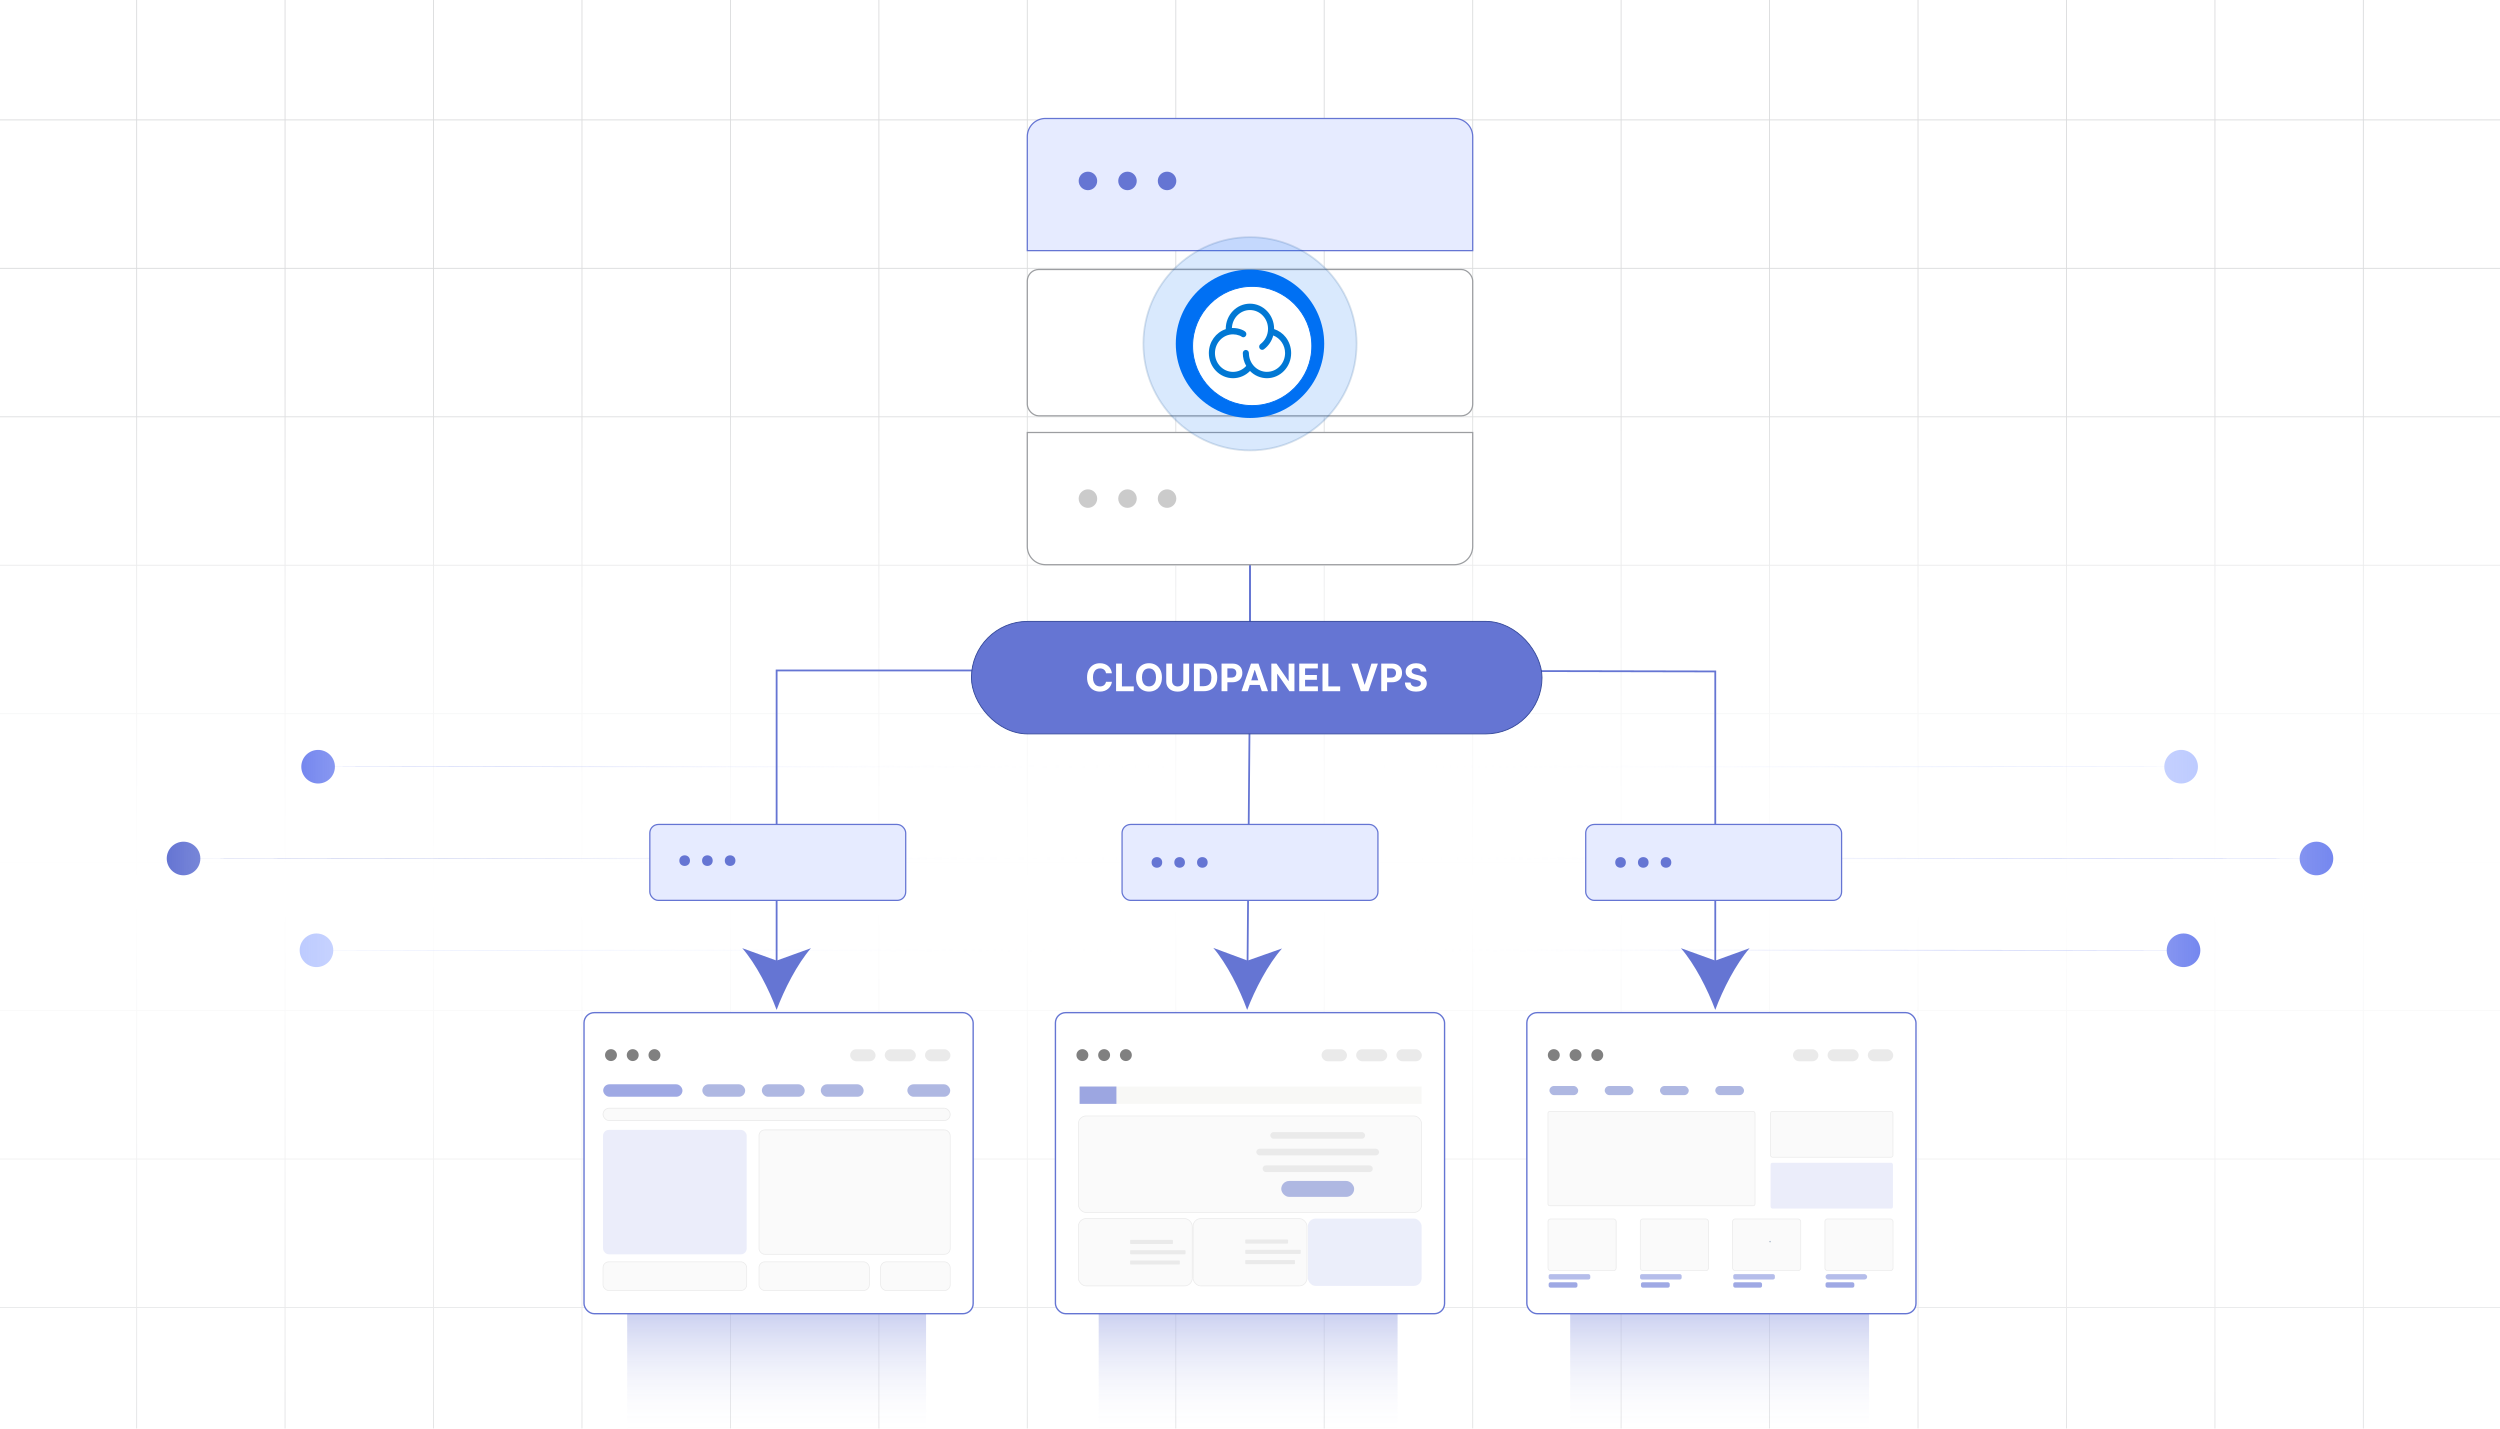 <?xml version="1.0" encoding="UTF-8"?><svg id="Layer_1" xmlns="http://www.w3.org/2000/svg" xmlns:xlink="http://www.w3.org/1999/xlink" viewBox="0 0 350 200"><defs><clipPath id="clippath"><rect width="350" height="199.979" fill="none" stroke-width="0"/></clipPath><clipPath id="clippath-1"><rect x="-77.915" y="-1.166" width="505.83" height="202.332" fill="none" stroke-width="0"/></clipPath><linearGradient id="linear-gradient" x1="175" y1="210.658" x2="175" y2="53.625" gradientUnits="userSpaceOnUse"><stop offset="0" stop-color="#fff" stop-opacity=".077"/><stop offset=".541" stop-color="#fff"/><stop offset=".58" stop-color="#fff" stop-opacity=".966"/><stop offset=".642" stop-color="#fff" stop-opacity=".874"/><stop offset=".721" stop-color="#fff" stop-opacity=".724"/><stop offset=".812" stop-color="#fff" stop-opacity=".515"/><stop offset=".913" stop-color="#fff" stop-opacity=".252"/><stop offset="1" stop-color="#fff" stop-opacity="0"/></linearGradient><linearGradient id="linear-gradient-2" x1="42.182" y1="107.339" x2="307.71" y2="107.339" gradientUnits="userSpaceOnUse"><stop offset="0" stop-color="#7587ef"/><stop offset=".017" stop-color="#7e8ff0" stop-opacity=".928"/><stop offset=".072" stop-color="#9ca9f3" stop-opacity=".713"/><stop offset=".13" stop-color="#b6c0f6" stop-opacity=".522"/><stop offset=".19" stop-color="#cdd3f9" stop-opacity=".361"/><stop offset=".251" stop-color="#dfe3fb" stop-opacity=".23"/><stop offset=".314" stop-color="#edeffc" stop-opacity=".129"/><stop offset=".381" stop-color="#f7f8fe" stop-opacity=".056"/><stop offset=".453" stop-color="#fdfdfe" stop-opacity=".014"/><stop offset=".541" stop-color="#fff" stop-opacity="0"/><stop offset=".587" stop-color="#fdfdff" stop-opacity=".021"/><stop offset=".643" stop-color="#f9faff" stop-opacity=".081"/><stop offset=".706" stop-color="#f3f5ff" stop-opacity=".179"/><stop offset=".773" stop-color="#eaeeff" stop-opacity=".317"/><stop offset=".843" stop-color="#dee5ff" stop-opacity=".495"/><stop offset=".916" stop-color="#d0d9ff" stop-opacity=".712"/><stop offset=".99" stop-color="#bfccff" stop-opacity=".963"/><stop offset="1" stop-color="#bdcbff"/></linearGradient><linearGradient id="linear-gradient-3" x1="42.182" x2="307.71" xlink:href="#linear-gradient-2"/><linearGradient id="linear-gradient-4" gradientTransform="translate(287.671 -215.851) rotate(67.5)" xlink:href="#linear-gradient-2"/><linearGradient id="linear-gradient-5" x1="41.953" y1="133.04" x2="308.047" y2="133.04" gradientUnits="userSpaceOnUse"><stop offset="0" stop-color="#bdcbff"/><stop offset=".031" stop-color="#c5d1ff" stop-opacity=".87"/><stop offset=".085" stop-color="#d2dcff" stop-opacity=".668"/><stop offset=".141" stop-color="#dee5ff" stop-opacity=".489"/><stop offset=".199" stop-color="#e8edff" stop-opacity=".339"/><stop offset=".259" stop-color="#f0f3ff" stop-opacity=".216"/><stop offset=".321" stop-color="#f7f8ff" stop-opacity=".12"/><stop offset=".385" stop-color="#fbfcff" stop-opacity=".053"/><stop offset=".456" stop-color="#fefeff" stop-opacity=".013"/><stop offset=".541" stop-color="#fff" stop-opacity="0"/><stop offset=".589" stop-color="#fbfcfe" stop-opacity=".022"/><stop offset=".647" stop-color="#f3f4fd" stop-opacity=".086"/><stop offset=".713" stop-color="#e4e8fb" stop-opacity=".191"/><stop offset=".782" stop-color="#d0d6f9" stop-opacity=".339"/><stop offset=".855" stop-color="#b6bff6" stop-opacity=".528"/><stop offset=".929" stop-color="#96a4f2" stop-opacity=".755"/><stop offset="1" stop-color="#7587ef"/></linearGradient><linearGradient id="linear-gradient-6" x1="41.953" x2="308.047" xlink:href="#linear-gradient-5"/><linearGradient id="linear-gradient-7" x1="23.342" y1="120.189" x2="326.658" y2="120.189" gradientUnits="userSpaceOnUse"><stop offset="0" stop-color="#6575d3"/><stop offset=".048" stop-color="#8390db" stop-opacity=".803"/><stop offset=".108" stop-color="#a3ade4" stop-opacity=".591"/><stop offset=".171" stop-color="#c0c6ed" stop-opacity=".409"/><stop offset=".235" stop-color="#d6dbf3" stop-opacity=".26"/><stop offset=".302" stop-color="#e8eaf8" stop-opacity=".145"/><stop offset=".372" stop-color="#f5f6fc" stop-opacity=".064"/><stop offset=".449" stop-color="#fcfcfe" stop-opacity=".015"/><stop offset=".541" stop-color="#fff" stop-opacity="0"/><stop offset=".589" stop-color="#fbfcfe" stop-opacity=".022"/><stop offset=".647" stop-color="#f3f4fd" stop-opacity=".086"/><stop offset=".713" stop-color="#e4e8fb" stop-opacity=".191"/><stop offset=".782" stop-color="#d0d6f9" stop-opacity=".339"/><stop offset=".855" stop-color="#b6bff6" stop-opacity=".528"/><stop offset=".929" stop-color="#96a4f2" stop-opacity=".755"/><stop offset="1" stop-color="#7587ef"/></linearGradient><linearGradient id="linear-gradient-8" x1="23.342" x2="326.658" xlink:href="#linear-gradient-7"/><linearGradient id="linear-gradient-9" gradientTransform="translate(311.239 -225.423) rotate(67.5)" xlink:href="#linear-gradient-7"/><linearGradient id="linear-gradient-10" x1="108.727" y1="201.166" x2="108.727" y2="178.377" gradientUnits="userSpaceOnUse"><stop offset="0" stop-color="#fff" stop-opacity="0"/><stop offset="1" stop-color="#6575d3"/></linearGradient><linearGradient id="linear-gradient-11" x1="240.749" x2="240.749" xlink:href="#linear-gradient-10"/><linearGradient id="linear-gradient-12" x1="174.738" x2="174.738" xlink:href="#linear-gradient-10"/><filter id="drop-shadow-1" filterUnits="userSpaceOnUse"><feOffset dx=".94" dy=".94"/><feGaussianBlur result="blur" stdDeviation="1.41"/><feFlood flood-color="#333" flood-opacity=".07"/><feComposite in2="blur" operator="in"/><feComposite in="SourceGraphic"/></filter><filter id="drop-shadow-2" filterUnits="userSpaceOnUse"><feOffset dx=".31" dy=".31"/><feGaussianBlur result="blur-2" stdDeviation=".465"/><feFlood flood-color="#333" flood-opacity=".07"/><feComposite in2="blur-2" operator="in"/><feComposite in="SourceGraphic"/></filter></defs><g clip-path="url(#clippath)"><rect width="350" height="200" fill="#fff" stroke-width="0"/><g clip-path="url(#clippath-1)"><rect x="-77.915" y="-1.166" width="505.83" height="202.332" fill="#fff" stroke-width="0"/><line x1="-84.789" y1="183.05" x2="434.79" y2="183.05" fill="none" stroke="#dbdcdd" stroke-miterlimit="10" stroke-width=".127"/><line x1="-84.789" y1="162.267" x2="434.79" y2="162.267" fill="none" stroke="#dbdcdd" stroke-miterlimit="10" stroke-width=".127"/><line x1="-84.789" y1="141.484" x2="434.79" y2="141.484" fill="none" stroke="#dbdcdd" stroke-miterlimit="10" stroke-width=".127"/><line x1="-84.789" y1="120.701" x2="434.79" y2="120.701" fill="none" stroke="#dbdcdd" stroke-miterlimit="10" stroke-width=".127"/><line x1="-84.789" y1="99.918" x2="434.79" y2="99.918" fill="none" stroke="#dbdcdd" stroke-miterlimit="10" stroke-width=".127"/><line x1="-84.789" y1="79.135" x2="434.79" y2="79.135" fill="none" stroke="#dbdcdd" stroke-miterlimit="10" stroke-width=".127"/><line x1="-84.789" y1="58.352" x2="434.79" y2="58.352" fill="none" stroke="#dbdcdd" stroke-miterlimit="10" stroke-width=".127"/><line x1="-84.789" y1="37.568" x2="434.79" y2="37.568" fill="none" stroke="#dbdcdd" stroke-miterlimit="10" stroke-width=".127"/><line x1="-84.789" y1="16.785" x2="434.79" y2="16.785" fill="none" stroke="#dbdcdd" stroke-miterlimit="10" stroke-width=".127"/><polyline points="330.869 259.911 330.869 245.401 330.869 224.613 330.869 203.834 330.869 183.056 330.869 183.046 330.869 162.267 330.869 141.489 330.869 141.479 330.869 120.7 330.869 99.921 330.869 79.133 330.869 58.354 330.869 37.566 330.869 16.787 330.869 -3.991 330.869 -4.001 330.869 -24.78 330.869 -45.568 330.869 -59.911" fill="none" stroke="#dbdcdd" stroke-miterlimit="10" stroke-width=".127"/><polyline points="310.091 259.911 310.091 245.401 310.091 224.613 310.091 203.834 310.091 183.056 310.091 183.046 310.091 162.267 310.091 141.489 310.091 141.479 310.091 120.7 310.091 99.921 310.091 79.133 310.091 58.354 310.091 37.566 310.091 16.787 310.091 -3.991 310.091 -4.001 310.091 -24.78 310.091 -45.568 310.091 -59.911" fill="none" stroke="#dbdcdd" stroke-miterlimit="10" stroke-width=".127"/><polyline points="289.312 259.911 289.312 245.401 289.312 224.613 289.312 203.834 289.312 183.056 289.312 183.046 289.312 162.267 289.312 141.489 289.312 141.479 289.312 120.7 289.312 99.921 289.312 79.133 289.312 58.354 289.312 37.566 289.312 16.787 289.312 -3.991 289.312 -4.001 289.312 -24.78 289.312 -45.568 289.312 -59.911" fill="none" stroke="#dbdcdd" stroke-miterlimit="10" stroke-width=".127"/><polyline points="268.524 -59.911 268.524 -45.568 268.524 -24.78 268.524 -4.001 268.524 -3.991 268.524 16.787 268.524 37.566 268.524 58.354 268.524 79.133 268.524 99.921 268.524 120.7 268.524 141.479 268.524 141.489 268.524 162.267 268.524 183.046 268.524 183.056 268.524 203.834 268.524 224.613 268.524 245.401 268.524 259.911" fill="none" stroke="#dbdcdd" stroke-miterlimit="10" stroke-width=".127"/><polyline points="247.735 259.911 247.735 245.401 247.735 224.613 247.735 203.834 247.735 183.056 247.735 183.046 247.735 162.267 247.735 141.489 247.735 141.479 247.735 120.7 247.735 99.921 247.735 79.133 247.735 58.354 247.735 37.566 247.735 16.787 247.735 -3.991 247.735 -4.001 247.735 -24.78 247.735 -45.568 247.735 -59.911" fill="none" stroke="#dbdcdd" stroke-miterlimit="10" stroke-width=".127"/><polyline points="226.956 -59.911 226.956 -45.568 226.956 -24.78 226.956 -4.001 226.956 -3.991 226.956 16.787 226.956 37.566 226.956 58.354 226.956 79.133 226.956 99.921 226.956 120.7 226.956 141.479 226.956 141.489 226.956 162.267 226.956 183.046 226.956 183.056 226.956 203.834 226.956 224.613 226.956 245.401 226.956 259.911" fill="none" stroke="#dbdcdd" stroke-miterlimit="10" stroke-width=".127"/><polyline points="206.178 -59.911 206.178 -45.568 206.178 -24.78 206.178 -4.001 206.178 -3.991 206.178 16.787 206.178 37.566 206.178 58.354 206.178 79.133 206.178 99.921 206.178 120.7 206.178 141.479 206.178 141.489 206.178 162.267 206.178 183.046 206.178 183.056 206.178 203.834 206.178 224.613 206.178 245.401 206.178 259.911" fill="none" stroke="#dbdcdd" stroke-miterlimit="10" stroke-width=".127"/><polyline points="185.389 259.911 185.389 245.401 185.389 224.613 185.389 203.834 185.389 183.056 185.389 183.046 185.389 162.267 185.389 141.489 185.389 141.479 185.389 120.7 185.389 99.921 185.389 79.133 185.389 58.354 185.389 37.566 185.389 16.787 185.389 -3.991 185.389 -4.001 185.389 -24.78 185.389 -45.568 185.389 -59.911" fill="none" stroke="#dbdcdd" stroke-miterlimit="10" stroke-width=".127"/><polyline points="164.611 259.911 164.611 245.401 164.611 224.613 164.611 203.834 164.611 183.056 164.611 183.046 164.611 162.267 164.611 141.489 164.611 141.479 164.611 120.7 164.611 99.921 164.611 79.133 164.611 58.354 164.611 37.566 164.611 16.787 164.611 -3.991 164.611 -4.001 164.611 -24.78 164.611 -45.568 164.611 -59.911" fill="none" stroke="#dbdcdd" stroke-miterlimit="10" stroke-width=".127"/><polyline points="143.822 259.911 143.822 245.401 143.822 224.613 143.822 203.834 143.822 183.056 143.822 183.046 143.822 162.267 143.822 141.489 143.822 141.479 143.822 120.7 143.822 99.921 143.822 79.133 143.822 58.354 143.822 37.566 143.822 16.787 143.822 -3.991 143.822 -4.001 143.822 -24.78 143.822 -45.568 143.822 -59.911" fill="none" stroke="#dbdcdd" stroke-miterlimit="10" stroke-width=".127"/><polyline points="123.044 259.911 123.044 245.401 123.044 224.613 123.044 203.834 123.044 183.056 123.044 183.046 123.044 162.267 123.044 141.489 123.044 141.479 123.044 120.7 123.044 99.921 123.044 79.133 123.044 58.354 123.044 37.566 123.044 16.787 123.044 -3.991 123.044 -4.001 123.044 -24.78 123.044 -45.568 123.044 -59.911" fill="none" stroke="#dbdcdd" stroke-miterlimit="10" stroke-width=".127"/><polyline points="102.265 259.911 102.265 245.401 102.265 224.613 102.265 203.834 102.265 183.056 102.265 183.046 102.265 162.267 102.265 141.489 102.265 141.479 102.265 120.7 102.265 99.921 102.265 79.133 102.265 58.354 102.265 37.566 102.265 16.787 102.265 -3.991 102.265 -4.001 102.265 -24.78 102.265 -45.568 102.265 -59.911" fill="none" stroke="#dbdcdd" stroke-miterlimit="10" stroke-width=".127"/><polyline points="81.476 259.911 81.476 245.401 81.476 224.613 81.476 203.834 81.476 183.056 81.476 183.046 81.476 162.267 81.476 141.489 81.476 141.479 81.476 120.7 81.476 99.921 81.476 79.133 81.476 58.354 81.476 37.566 81.476 16.787 81.476 -3.991 81.476 -4.001 81.476 -24.78 81.476 -45.568 81.476 -59.911" fill="none" stroke="#dbdcdd" stroke-miterlimit="10" stroke-width=".127"/><polyline points="60.688 259.911 60.688 245.401 60.688 224.613 60.688 203.834 60.688 183.056 60.688 183.046 60.688 162.267 60.688 141.489 60.688 141.479 60.688 120.7 60.688 99.921 60.688 79.133 60.688 58.354 60.688 37.566 60.688 16.787 60.688 -3.991 60.688 -4.001 60.688 -24.78 60.688 -45.568 60.688 -59.911" fill="none" stroke="#dbdcdd" stroke-miterlimit="10" stroke-width=".127"/><polyline points="39.909 259.911 39.909 245.401 39.909 224.613 39.909 203.834 39.909 183.056 39.909 183.046 39.909 162.267 39.909 141.489 39.909 141.479 39.909 120.7 39.909 99.921 39.909 79.133 39.909 58.354 39.909 37.566 39.909 16.787 39.909 -3.991 39.909 -4.001 39.909 -24.78 39.909 -45.568 39.909 -59.911" fill="none" stroke="#dbdcdd" stroke-miterlimit="10" stroke-width=".127"/><polyline points="19.131 259.911 19.131 245.401 19.131 224.613 19.131 203.834 19.131 183.056 19.131 183.046 19.131 162.267 19.131 141.489 19.131 141.479 19.131 120.7 19.131 99.921 19.131 79.133 19.131 58.354 19.131 37.566 19.131 16.787 19.131 -3.991 19.131 -4.001 19.131 -24.78 19.131 -45.568 19.131 -59.911" fill="none" stroke="#dbdcdd" stroke-miterlimit="10" stroke-width=".127"/><rect x="-84.791" y="53.625" width="519.581" height="157.032" fill="url(#linear-gradient)" stroke-width="0"/><polygon points="44.418 107.336 174.946 107.15 305.474 107.336 305.474 107.342 174.946 107.528 44.418 107.342 44.418 107.336" fill="url(#linear-gradient-2)" stroke-width="0"/><path d="M44.535,109.693c-1.3,0-2.353-1.054-2.353-2.353s1.054-2.353,2.353-2.353,2.353,1.054,2.353,2.353-1.054,2.353-2.353,2.353Z" fill="url(#linear-gradient-3)" stroke-width="0"/><circle cx="305.357" cy="107.339" r="2.353" transform="translate(89.334 348.375) rotate(-67.5)" fill="url(#linear-gradient-4)" stroke-width="0"/><polygon points="44.188 133.036 175 132.851 305.812 133.036 305.812 133.043 175 133.229 44.188 133.043 44.188 133.036" fill="url(#linear-gradient-5)" stroke-width="0"/><path d="M44.306,135.393c-1.3,0-2.353-1.054-2.353-2.353s1.054-2.353,2.353-2.353,2.353,1.054,2.353,2.353-1.054,2.353-2.353,2.353Z" fill="url(#linear-gradient-6)" stroke-width="0"/><path d="M305.694,135.393c1.3,0,2.353-1.054,2.353-2.353s-1.054-2.353-2.353-2.353-2.353,1.054-2.353,2.353,1.054,2.353,2.353,2.353Z" fill="url(#linear-gradient-5)" stroke-width="0"/><polygon points="25.578 120.187 175 120 324.422 120.187 324.422 120.192 175 120.378 25.578 120.192 25.578 120.187" fill="url(#linear-gradient-7)" stroke-width="0"/><path d="M25.696,122.543c-1.3,0-2.353-1.054-2.353-2.353s1.054-2.353,2.353-2.353,2.353,1.054,2.353,2.353-1.054,2.353-2.353,2.353Z" fill="url(#linear-gradient-8)" stroke-width="0"/><circle cx="324.304" cy="120.189" r="2.353" transform="translate(89.158 373.813) rotate(-67.5)" fill="url(#linear-gradient-9)" stroke-width="0"/><rect x="87.805" y="178.377" width="41.844" height="22.789" fill="url(#linear-gradient-10)" opacity=".58" stroke-width="0"/><rect x="219.827" y="178.377" width="41.844" height="22.789" fill="url(#linear-gradient-11)" opacity=".58" stroke-width="0"/><rect x="153.816" y="178.377" width="41.844" height="22.789" fill="url(#linear-gradient-12)" opacity=".58" stroke-width="0"/><polyline points="175 69.197 175 93.865 108.727 93.865 108.727 135.286" fill="none" stroke="#6575d3" stroke-miterlimit="10" stroke-width=".253"/><path d="M108.727,141.391c-1.066-2.873-2.885-6.438-4.811-8.647l4.811,1.74,4.81-1.74c-1.927,2.21-3.745,5.774-4.81,8.647Z" fill="#6575d3" stroke-width="0"/><polyline points="175 69.197 175 93.865 240.138 94.002 240.138 135.286" fill="none" stroke="#6575d3" stroke-miterlimit="10" stroke-width=".253"/><path d="M240.138,141.391c-1.066-2.873-2.885-6.438-4.811-8.647l4.811,1.74,4.81-1.74c-1.927,2.21-3.745,5.774-4.81,8.647Z" fill="#6575d3" stroke-width="0"/><line x1="175" y1="93.682" x2="174.653" y2="135.286" fill="none" stroke="#6575d3" stroke-miterlimit="10" stroke-width=".253"/><path d="M174.602,141.391c-1.042-2.882-2.831-6.461-4.739-8.687l4.797,1.78,4.825-1.7c-1.945,2.193-3.793,5.743-4.882,8.607Z" fill="#6575d3" stroke-width="0"/><rect x="81.763" y="141.771" width="54.479" height="42.149" rx="1.432" ry="1.432" fill="#fff" stroke="#6575d3" stroke-miterlimit="10" stroke-width=".195"/><rect x="119.022" y="146.895" width="3.558" height="1.682" rx=".841" ry=".841" fill="#eaeaea" stroke-width="0"/><rect x="123.865" y="146.895" width="4.35" height="1.682" rx=".841" ry=".841" fill="#eaeaea" stroke-width="0"/><rect x="129.501" y="146.895" width="3.558" height="1.682" rx=".841" ry=".841" fill="#eaeaea" stroke-width="0"/><circle cx="85.537" cy="147.714" r=".834" fill="gray" stroke-width="0"/><circle cx="88.581" cy="147.714" r=".834" fill="gray" stroke-width="0"/><circle cx="91.625" cy="147.714" r=".834" fill="gray" stroke-width="0"/><rect x="84.425" y="158.186" width="20.11" height="17.417" rx=".81" ry=".81" fill="#d5daf5" opacity=".47" stroke-width="0"/><rect x="106.261" y="158.186" width="26.768" height="17.417" rx=".81" ry=".81" fill="#fafafa" stroke="#eaeaea" stroke-miterlimit="10" stroke-width=".101"/><rect x="84.425" y="176.655" width="20.11" height="4.018" rx=".81" ry=".81" fill="#fafafa" stroke="#eaeaea" stroke-miterlimit="10" stroke-width=".101"/><rect x="106.261" y="176.655" width="15.447" height="4.018" rx=".81" ry=".81" fill="#fafafa" stroke="#eaeaea" stroke-miterlimit="10" stroke-width=".101"/><rect x="123.289" y="176.655" width="9.739" height="4.018" rx=".81" ry=".81" fill="#fafafa" stroke="#eaeaea" stroke-miterlimit="10" stroke-width=".101"/><rect x="84.425" y="155.145" width="48.603" height="1.74" rx=".87" ry=".87" fill="#fafafa" stroke="#eaeaea" stroke-miterlimit="10" stroke-width=".109"/><rect x="98.327" y="151.801" width="5.998" height="1.746" rx=".87" ry=".87" fill="#afb8e2" stroke-width="0"/><rect x="84.448" y="151.801" width="11.096" height="1.746" rx=".87" ry=".87" fill="#6575d3" opacity=".62" stroke-width="0"/><rect x="106.662" y="151.801" width="5.998" height="1.746" rx=".87" ry=".87" fill="#afb8e2" stroke-width="0"/><rect x="114.912" y="151.801" width="5.998" height="1.746" rx=".87" ry=".87" fill="#afb8e2" stroke-width="0"/><rect x="127.031" y="151.801" width="5.998" height="1.746" rx=".87" ry=".87" fill="#afb8e2" stroke-width="0"/><rect x="147.76" y="141.771" width="54.479" height="42.149" rx="1.432" ry="1.432" fill="#fff" stroke="#6575d3" stroke-miterlimit="10" stroke-width=".195"/><rect x="185.019" y="146.895" width="3.558" height="1.682" rx=".841" ry=".841" fill="#eaeaea" stroke-width="0"/><rect x="189.862" y="146.895" width="4.35" height="1.682" rx=".841" ry=".841" fill="#eaeaea" stroke-width="0"/><rect x="195.499" y="146.895" width="3.558" height="1.682" rx=".841" ry=".841" fill="#eaeaea" stroke-width="0"/><circle cx="151.534" cy="147.714" r=".834" fill="gray" stroke-width="0"/><circle cx="154.578" cy="147.714" r=".834" fill="gray" stroke-width="0"/><circle cx="157.622" cy="147.714" r=".834" fill="gray" stroke-width="0"/><rect x="150.974" y="156.232" width="48.052" height="13.517" rx="1.087" ry="1.087" fill="#fafafa" stroke="#eaeaea" stroke-miterlimit="10" stroke-width=".101"/><g opacity=".47"><rect x="183.106" y="170.6" width="15.92" height="9.428" rx="1.087" ry="1.087" fill="#d5daf5" stroke-width="0"/></g><rect x="151.145" y="152.114" width="47.88" height="2.427" fill="#f8f8f6" stroke-width="0"/><rect x="151.145" y="152.114" width="5.154" height="2.427" fill="#6575d3" opacity=".62" stroke-width="0"/><rect x="179.376" y="165.334" width="10.207" height="2.23" rx="1.115" ry="1.115" fill="#afb8e2" stroke-width="0"/><rect x="150.974" y="170.6" width="15.945" height="9.428" rx="1.087" ry="1.087" fill="#fafafa" stroke="#eaeaea" stroke-miterlimit="10" stroke-width=".101"/><rect x="167.034" y="170.6" width="15.945" height="9.428" rx="1.087" ry="1.087" fill="#fafafa" stroke="#eaeaea" stroke-miterlimit="10" stroke-width=".101"/><rect x="177.837" y="158.494" width="13.286" height=".929" rx=".465" ry=".465" fill="#eaeaea" stroke-width="0"/><rect x="175.881" y="160.825" width="17.198" height=".929" rx=".465" ry=".465" fill="#eaeaea" stroke-width="0"/><rect x="176.771" y="163.156" width="15.417" height=".929" rx=".443" ry=".443" fill="#eaeaea" stroke-width="0"/><rect x="174.334" y="173.533" width="6" height=".574" rx=".094" ry=".094" fill="#eaeaea" stroke-width="0"/><rect x="174.334" y="174.973" width="7.766" height=".574" rx=".094" ry=".094" fill="#eaeaea" stroke-width="0"/><rect x="174.334" y="176.412" width="6.962" height=".574" rx=".082" ry=".082" fill="#eaeaea" stroke-width="0"/><rect x="158.213" y="173.585" width="6" height=".574" rx=".094" ry=".094" fill="#eaeaea" stroke-width="0"/><rect x="158.213" y="175.024" width="7.766" height=".574" rx=".094" ry=".094" fill="#eaeaea" stroke-width="0"/><rect x="158.213" y="176.464" width="6.962" height=".574" rx=".082" ry=".082" fill="#eaeaea" stroke-width="0"/><rect x="213.758" y="141.771" width="54.479" height="42.149" rx="1.432" ry="1.432" fill="#fff" stroke="#6575d3" stroke-miterlimit="10" stroke-width=".195"/><rect x="251.016" y="146.895" width="3.558" height="1.682" rx=".841" ry=".841" fill="#eaeaea" stroke-width="0"/><rect x="255.86" y="146.895" width="4.35" height="1.682" rx=".841" ry=".841" fill="#eaeaea" stroke-width="0"/><rect x="261.496" y="146.895" width="3.558" height="1.682" rx=".841" ry=".841" fill="#eaeaea" stroke-width="0"/><circle cx="217.532" cy="147.714" r=".834" fill="gray" stroke-width="0"/><circle cx="220.576" cy="147.714" r=".834" fill="gray" stroke-width="0"/><circle cx="223.619" cy="147.714" r=".834" fill="gray" stroke-width="0"/><rect x="216.715" y="155.601" width="28.985" height="13.208" rx=".252" ry=".252" fill="#fafafa" stroke="#eaeaea" stroke-miterlimit="10" stroke-width=".101"/><rect x="216.922" y="152.037" width="4.025" height="1.282" rx=".641" ry=".641" fill="#afb8e2" stroke-width="0"/><rect x="224.661" y="152.037" width="4.025" height="1.282" rx=".641" ry=".641" fill="#afb8e2" stroke-width="0"/><rect x="232.399" y="152.037" width="4.025" height="1.282" rx=".641" ry=".641" fill="#afb8e2" stroke-width="0"/><rect x="240.138" y="152.037" width="4.025" height="1.282" rx=".641" ry=".641" fill="#afb8e2" stroke-width="0"/><rect x="247.885" y="155.6" width="17.128" height="6.409" rx=".252" ry=".252" fill="#fafafa" stroke="#eaeaea" stroke-miterlimit="10" stroke-width=".101"/><rect x="247.885" y="162.789" width="17.128" height="6.409" rx=".252" ry=".252" fill="#d5daf5" opacity=".47" stroke-width="0"/><rect x="216.723" y="170.656" width="9.537" height="7.237" rx=".353" ry=".353" fill="#fafafa" stroke="#eaeaea" stroke-miterlimit="10" stroke-width=".101"/><rect x="216.812" y="178.377" width="5.827" height=".753" rx=".252" ry=".252" fill="#6575d3" opacity=".48" stroke-width="0"/><rect x="216.812" y="179.518" width="4.031" height=".753" rx=".252" ry=".252" fill="#6575d3" opacity=".62" stroke-width="0"/><rect x="229.644" y="170.656" width="9.537" height="7.237" rx=".353" ry=".353" fill="#fafafa" stroke="#eaeaea" stroke-miterlimit="10" stroke-width=".101"/><rect x="229.606" y="178.377" width="5.827" height=".753" rx=".252" ry=".252" fill="#6575d3" opacity=".48" stroke-width="0"/><rect x="229.733" y="179.518" width="4.031" height=".753" rx=".252" ry=".252" fill="#6575d3" opacity=".62" stroke-width="0"/><rect x="242.565" y="170.656" width="9.537" height="7.237" rx=".353" ry=".353" fill="#fafafa" stroke="#eaeaea" stroke-miterlimit="10" stroke-width=".101"/><rect x="242.655" y="178.377" width="5.827" height=".753" rx=".252" ry=".252" fill="#6575d3" opacity=".48" stroke-width="0"/><rect x="242.655" y="179.518" width="4.031" height=".753" rx=".252" ry=".252" fill="#6575d3" opacity=".62" stroke-width="0"/><rect x="255.487" y="170.656" width="9.537" height="7.237" rx=".353" ry=".353" fill="#fafafa" stroke="#eaeaea" stroke-miterlimit="10" stroke-width=".101"/><rect x="255.576" y="178.377" width="5.827" height=".753" rx=".376" ry=".376" fill="#6575d3" opacity=".48" stroke-width="0"/><rect x="255.576" y="179.518" width="4.031" height=".753" rx=".252" ry=".252" fill="#6575d3" opacity=".62" stroke-width="0"/><path d="M247.81,173.903c.032,0,.058-.026.058-.058,0-0,0-.001,0-.001l-.001-.038c-.001-.032-.027-.058-.059-.057-.032.001-.058.027-.057.059l.001.037c0.0.032.026.057.058.057Z" fill="#3878cb" stroke="#cacaca" stroke-miterlimit="10" stroke-width=".071"/><rect x="90.976" y="115.425" width="35.822" height="10.629" rx="1.192" ry="1.192" fill="#e6ebff" stroke="#6575d3" stroke-miterlimit="10" stroke-width=".177"/><circle cx="95.852" cy="120.489" r=".744" fill="#6575d3" stroke-width="0"/><circle cx="99.034" cy="120.489" r=".744" fill="#6575d3" stroke-width="0"/><circle cx="102.216" cy="120.489" r=".744" fill="#6575d3" stroke-width="0"/><rect x="157.089" y="115.425" width="35.822" height="10.629" rx="1.192" ry="1.192" fill="#e6ebff" stroke="#6575d3" stroke-miterlimit="10" stroke-width=".177"/><circle cx="161.965" cy="120.739" r=".744" fill="#6575d3" stroke-width="0"/><circle cx="165.147" cy="120.739" r=".744" fill="#6575d3" stroke-width="0"/><circle cx="168.329" cy="120.739" r=".744" fill="#6575d3" stroke-width="0"/><rect x="222" y="115.425" width="35.822" height="10.629" rx="1.192" ry="1.192" fill="#e6ebff" stroke="#6575d3" stroke-miterlimit="10" stroke-width=".177"/><circle cx="226.876" cy="120.739" r=".744" fill="#6575d3" stroke-width="0"/><circle cx="230.058" cy="120.739" r=".744" fill="#6575d3" stroke-width="0"/><circle cx="233.24" cy="120.739" r=".744" fill="#6575d3" stroke-width="0"/><path d="M146.361,16.586h57.278c1.401,0,2.539,1.137,2.539,2.539v15.963h-62.356v-15.963c0-1.401,1.137-2.539,2.539-2.539Z" fill="#e6ebff" stroke="#6575d3" stroke-miterlimit="10" stroke-width=".177"/><circle cx="152.31" cy="25.331" r="1.296" fill="#6575d3" stroke-width="0"/><circle cx="157.849" cy="25.331" r="1.296" fill="#6575d3" stroke-width="0"/><circle cx="163.388" cy="25.331" r="1.296" fill="#6575d3" stroke-width="0"/><rect x="143.822" y="37.728" width="62.356" height="20.491" rx="1.614" ry="1.614" fill="#fff" stroke="#9c9ea1" stroke-miterlimit="10" stroke-width=".177"/><path d="M143.822,60.553h62.356v15.963c0,1.401-1.137,2.539-2.539,2.539h-57.278c-1.401,0-2.539-1.137-2.539-2.539v-15.963h0Z" fill="#fff" stroke="#9c9ea1" stroke-miterlimit="10" stroke-width=".177"/><circle cx="152.31" cy="69.804" r="1.296" fill="#cbcbcb" stroke-width="0"/><circle cx="157.849" cy="69.804" r="1.296" fill="#cbcbcb" stroke-width="0"/><circle cx="163.388" cy="69.804" r="1.296" fill="#cbcbcb" stroke-width="0"/></g><g filter="url(#drop-shadow-1)"><rect x="135.063" y="86.055" width="79.875" height="15.749" rx="7.875" ry="7.875" fill="#6575d3" stroke="#34489b" stroke-miterlimit="10" stroke-width=".127"/><path d="M154.726,93.318h-.827c-.015-.107-.046-.202-.092-.286-.047-.084-.106-.155-.179-.214-.073-.059-.157-.104-.252-.136-.095-.031-.198-.047-.309-.047-.2,0-.374.05-.522.148s-.264.242-.346.43c-.082.189-.123.416-.123.685,0,.275.041.507.123.694s.198.329.346.425c.149.096.32.144.516.144.109,0,.211-.015.305-.043s.177-.071.25-.127c.073-.056.134-.124.182-.205.049-.08.083-.172.101-.275l.827.004c-.021.177-.074.348-.159.512-.085.165-.199.311-.342.44-.143.129-.312.231-.51.306-.197.075-.419.112-.667.112-.345,0-.653-.078-.924-.234-.272-.156-.485-.382-.642-.678-.157-.295-.235-.654-.235-1.074,0-.422.079-.78.238-1.076.159-.295.373-.521.645-.677.272-.155.578-.233.917-.233.224,0,.432.031.624.094s.362.155.511.275.27.267.363.44c.094.174.154.373.18.597Z" fill="#fff" stroke-width="0"/><path d="M155.312,95.83v-3.866h.817v3.192h1.657v.674h-2.475Z" fill="#fff" stroke-width="0"/><path d="M161.73,93.897c0,.421-.08.78-.239,1.076s-.376.521-.649.677c-.273.155-.581.233-.922.233-.343,0-.652-.078-.925-.234-.273-.156-.489-.382-.647-.678-.159-.295-.238-.654-.238-1.074,0-.422.079-.78.238-1.076.159-.295.374-.521.647-.677.273-.155.582-.233.925-.233.341,0,.648.078.922.233.274.156.49.381.649.677.159.296.239.654.239,1.076ZM160.901,93.897c0-.273-.041-.503-.122-.691s-.195-.33-.343-.427c-.147-.097-.319-.145-.517-.145s-.37.049-.517.145c-.147.097-.261.239-.343.427-.081.188-.122.417-.122.691,0,.273.041.503.122.69.082.188.195.33.343.427.147.097.319.145.517.145s.37-.048.517-.145c.147-.097.262-.239.343-.427s.122-.417.122-.69Z" fill="#fff" stroke-width="0"/><path d="M164.722,91.964h.817v2.51c0,.282-.067.529-.201.74-.134.211-.321.376-.561.494s-.52.176-.84.176c-.321,0-.602-.059-.842-.176s-.427-.282-.56-.494-.2-.458-.2-.74v-2.51h.817v2.44c0,.147.032.278.097.393.065.115.156.205.274.27.119.065.256.098.414.098.159,0,.297-.033.415-.098.117-.065.208-.155.273-.27.065-.114.097-.245.097-.393v-2.44Z" fill="#fff" stroke-width="0"/><path d="M167.582,95.83h-1.371v-3.866h1.382c.389,0,.724.077,1.004.231.281.154.497.375.648.663.152.289.228.633.228,1.035,0,.403-.076.749-.228,1.038-.151.29-.369.512-.651.666-.282.155-.62.232-1.012.232ZM167.028,95.13h.519c.242,0,.445-.043.611-.129.165-.086.29-.22.373-.402.084-.182.126-.417.126-.705,0-.286-.042-.519-.126-.7-.084-.181-.208-.315-.373-.4-.165-.085-.368-.128-.609-.128h-.521v2.465Z" fill="#fff" stroke-width="0"/><path d="M170.077,95.83v-3.866h1.525c.293,0,.543.056.749.167.206.111.364.266.473.462.108.197.163.424.163.681s-.056.483-.166.68c-.111.196-.271.349-.48.459s-.463.164-.76.164h-.972v-.655h.84c.158,0,.288-.027.39-.082s.179-.131.23-.229c.051-.098.077-.21.077-.337,0-.128-.025-.241-.077-.337-.051-.096-.128-.171-.231-.225-.103-.054-.234-.08-.393-.08h-.551v3.197h-.817Z" fill="#fff" stroke-width="0"/><path d="M173.739,95.83h-.876l1.335-3.866h1.053l1.333,3.866h-.875l-.969-2.982h-.03l-.97,2.982ZM173.684,94.311h2.068v.638h-2.068v-.638Z" fill="#fff" stroke-width="0"/><path d="M180.281,91.964v3.866h-.706l-1.682-2.433h-.028v2.433h-.817v-3.866h.718l1.668,2.431h.034v-2.431h.814Z" fill="#fff" stroke-width="0"/><path d="M180.954,95.83v-3.866h2.604v.674h-1.787v.921h1.653v.674h-1.653v.923h1.795v.674h-2.612Z" fill="#fff" stroke-width="0"/><path d="M184.211,95.83v-3.866h.817v3.192h1.657v.674h-2.475Z" fill="#fff" stroke-width="0"/><path d="M189.157,91.964l.935,2.937h.036l.935-2.937h.906l-1.332,3.866h-1.054l-1.335-3.866h.908Z" fill="#fff" stroke-width="0"/><path d="M192.435,95.83v-3.866h1.525c.293,0,.543.056.749.167s.364.266.473.462c.109.197.163.424.163.681s-.055.483-.166.68c-.11.196-.271.349-.48.459-.209.109-.462.164-.759.164h-.973v-.655h.84c.157,0,.287-.027.39-.082s.18-.131.231-.229.076-.21.076-.337c0-.128-.025-.241-.076-.337s-.128-.171-.231-.225c-.102-.054-.233-.08-.393-.08h-.551v3.197h-.817Z" fill="#fff" stroke-width="0"/><path d="M197.974,93.076c-.015-.152-.079-.271-.194-.355-.114-.084-.27-.127-.466-.127-.134,0-.246.019-.338.056s-.162.088-.211.154c-.048.065-.072.14-.072.223-.003.069.013.13.044.182.032.051.077.096.134.133s.122.069.196.096c.074.027.153.05.237.069l.348.083c.169.038.323.088.464.151.142.063.264.14.366.232.103.092.184.2.241.325.057.124.086.268.088.429-.002.236-.061.441-.181.614s-.29.307-.514.402c-.223.095-.492.143-.807.143-.312,0-.584-.048-.815-.144s-.411-.237-.54-.425c-.129-.189-.196-.421-.203-.7h.791c.009.13.047.238.112.324.066.086.155.151.267.195.111.043.237.065.378.065.139,0,.259-.02.362-.06.102-.04.182-.096.238-.168s.085-.154.085-.247c0-.087-.025-.16-.076-.219s-.125-.109-.223-.151-.217-.079-.358-.113l-.421-.105c-.325-.08-.583-.204-.771-.372s-.282-.396-.281-.681c-.001-.234.061-.439.188-.614.127-.175.301-.311.522-.41.221-.098.473-.147.755-.147.287,0,.537.049.752.147s.382.235.501.41c.12.175.182.377.185.608h-.784Z" fill="#fff" stroke-width="0"/></g><path d="M175,63.056c-8.231,0-14.927-6.696-14.927-14.928s6.696-14.927,14.927-14.927,14.928,6.696,14.928,14.927-6.696,14.928-14.928,14.928Z" fill="#0070f3" opacity=".15" stroke="#05427f" stroke-miterlimit="10" stroke-width=".253"/><path d="M175,58.518c-5.729,0-10.389-4.661-10.389-10.389s4.661-10.389,10.389-10.389,10.389,4.661,10.389,10.389-4.661,10.389-10.389,10.389Z" fill="#0070f3" stroke-width="0"/><circle cx="175" cy="48.128" r="8.347" fill="#fff" filter="url(#drop-shadow-2)" stroke="#0070f3" stroke-miterlimit="10" stroke-width=".132"/><path d="M179.996,47.203c-.416-.529-.981-.923-1.622-1.132v-.041c0-1.937-1.515-3.516-3.383-3.516-1.869,0-3.385,1.576-3.385,3.517v.048c-1.368.448-2.368,1.781-2.368,3.353,0,1.937,1.517,3.517,3.385,3.517.896-.002,1.755-.367,2.378-1.012.622.645,1.48,1.011,2.375,1.012,1.865,0,3.385-1.576,3.385-3.517,0-.81-.275-1.602-.765-2.229ZM177.376,52.06c-1.394,0-2.529-1.179-2.529-2.628.003-.239-.189-.438-.427-.443-.236.003-.428.199-.428.435v.009c0,.657.176,1.273.478,1.799-.468.528-1.141.831-1.846.832-1.394,0-2.53-1.18-2.53-2.628s1.136-2.628,2.53-2.628c.302,0,.596.056.877.161.003,0,.006.003.01.003.097.034.235.101.277.138.075.069.175.108.277.108.126,0,.244-.058.323-.156.154-.186.132-.463-.047-.625-.187-.164-.478-.276-.549-.302-.372-.141-.766-.213-1.165-.213-.054,0-.108,0-.162.003.058-1.4,1.168-2.519,2.53-2.519,1.394,0,2.529,1.179,2.529,2.628.003.841-.392,1.636-1.064,2.142-.191.145-.235.418-.101.616.082.119.216.187.349.187.086,0,.172-.026.248-.082.638-.478,1.097-1.158,1.3-1.93.977.377,1.656,1.358,1.656,2.467-.003,1.445-1.138,2.624-2.536,2.624Z" fill="#0178d4" stroke-width="0"/></g></svg>